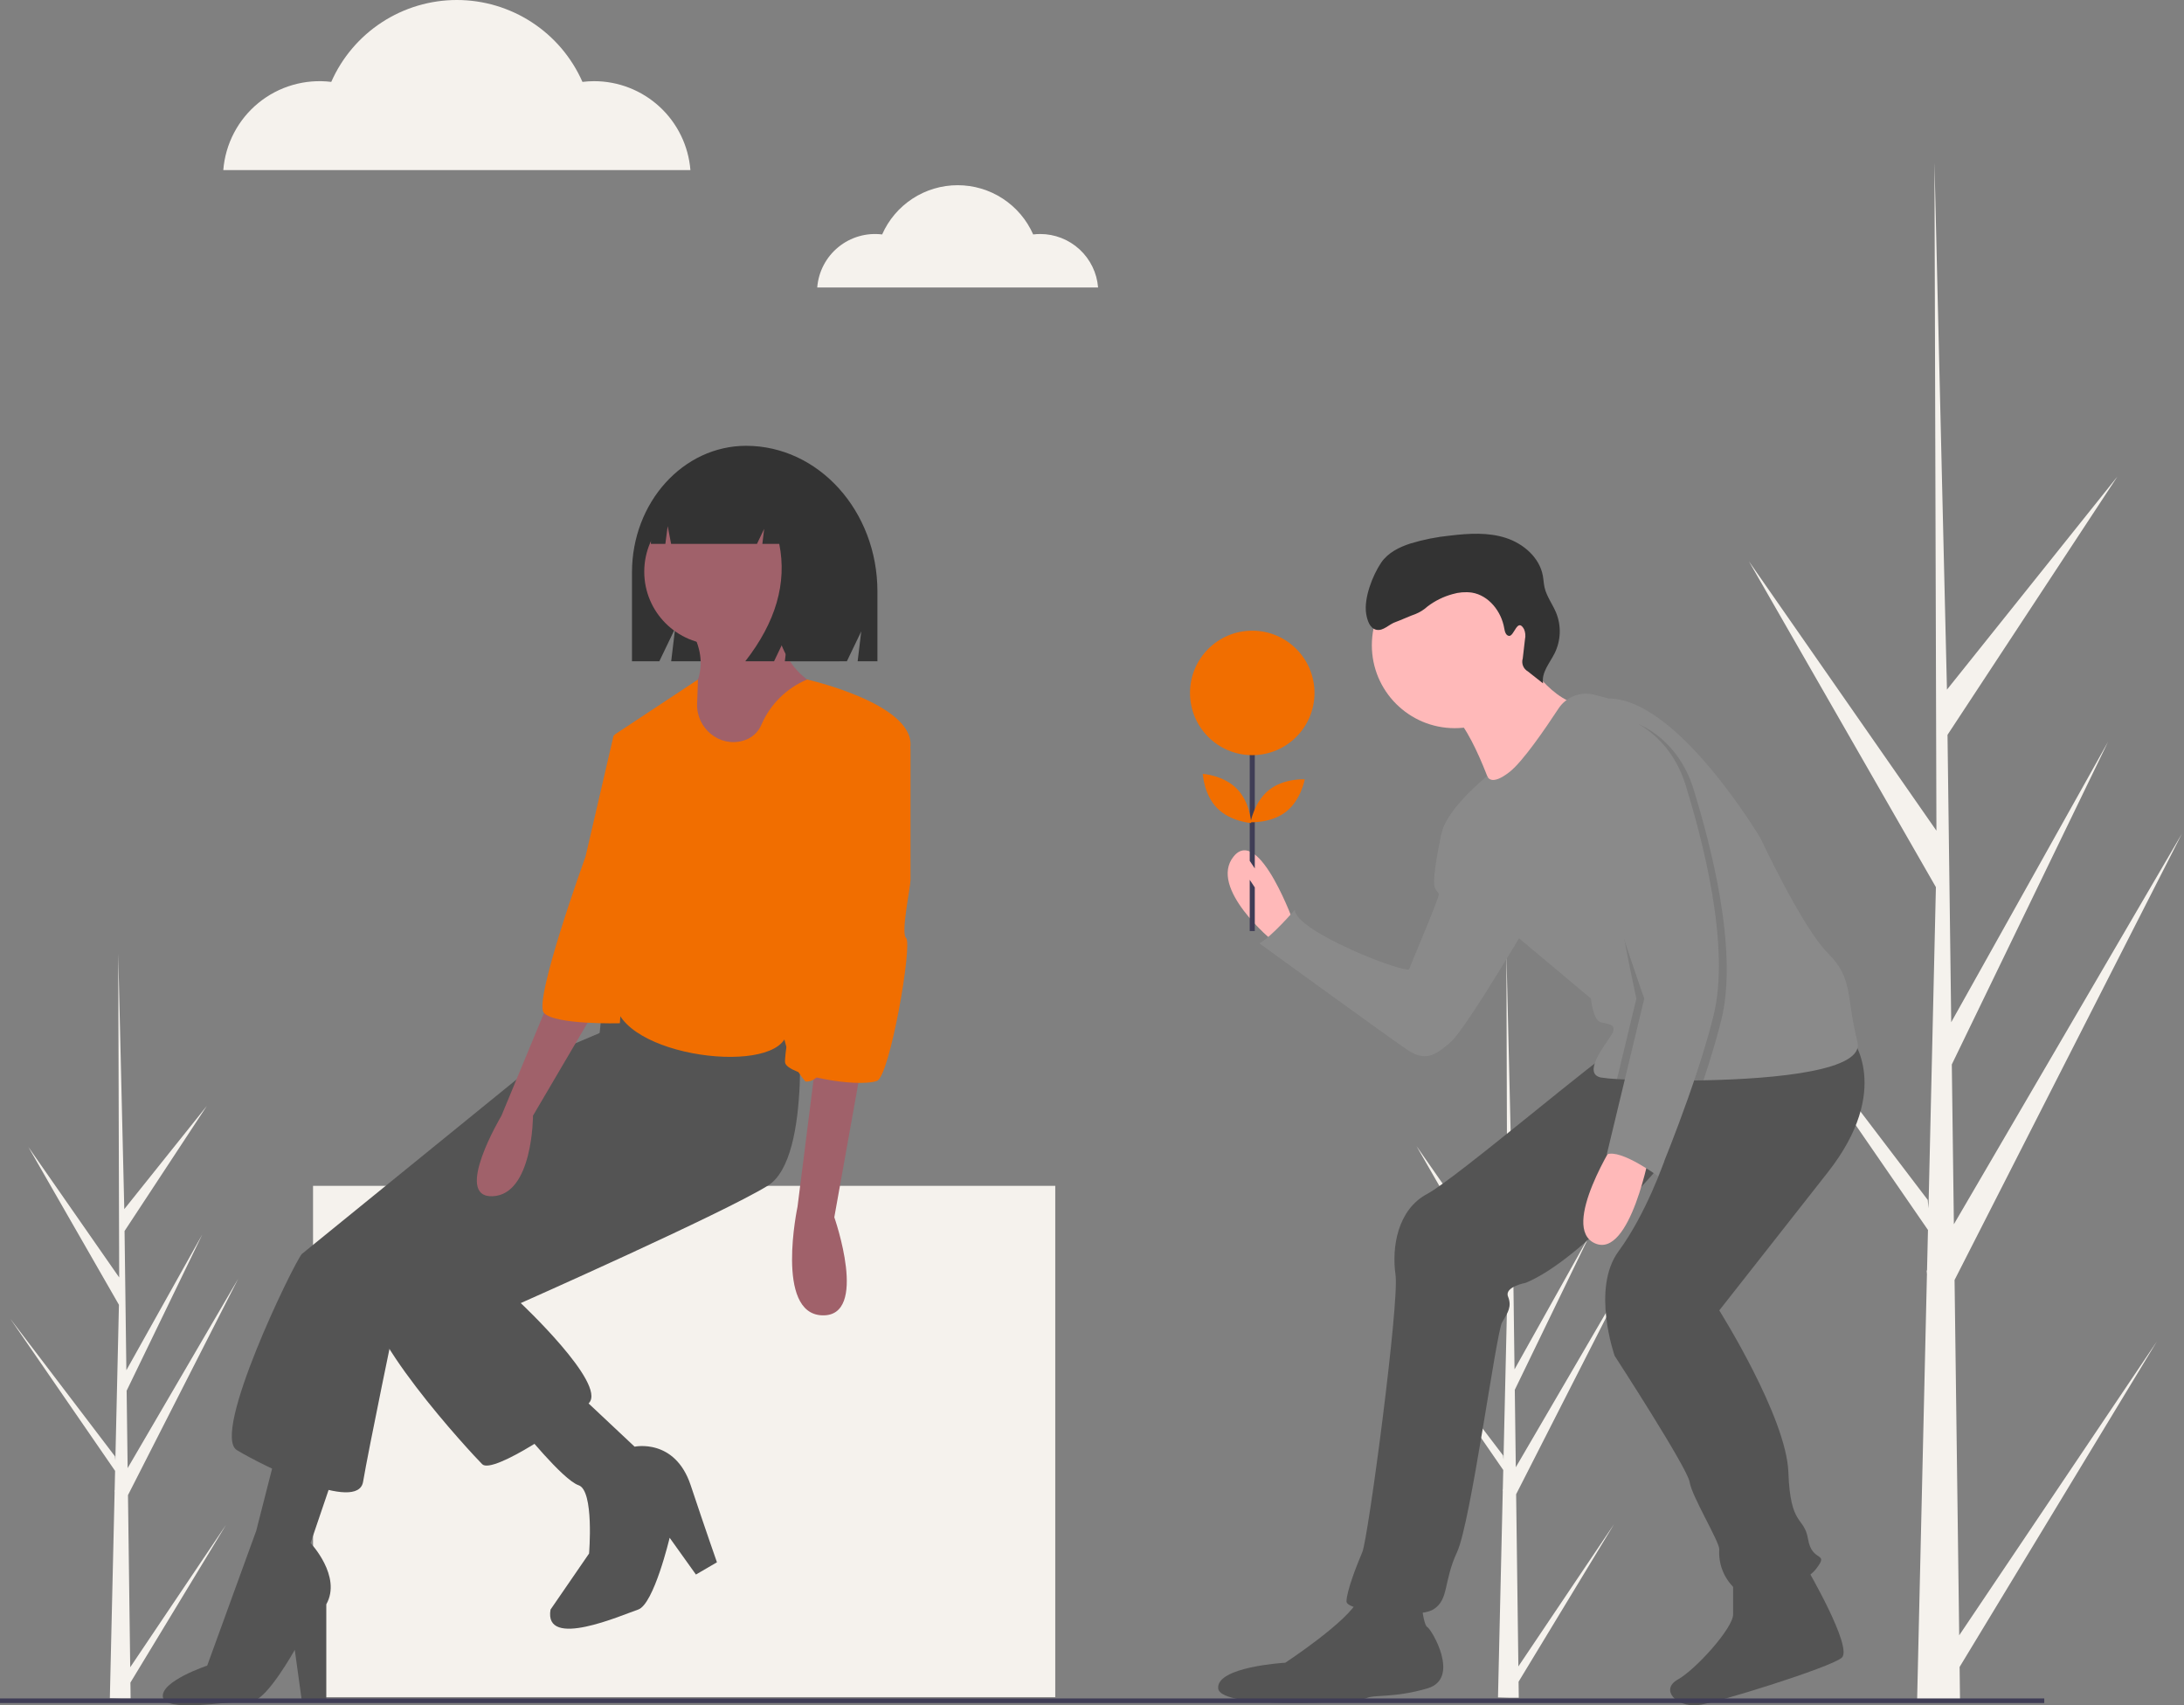 <svg width="210" height="164" viewBox="0 0 210 164" fill="none" xmlns="http://www.w3.org/2000/svg">
<rect x="0" y="0" width="210" height="164" fill="#808080" stroke="none"/>
<g clip-path="url(#clip0_3253_8393)">
<path d="M188.385 157.267L207.396 128.995L188.424 160.309L188.463 163.49C187.075 163.5 185.701 163.477 184.34 163.421L185.283 122.527L185.257 122.212L185.292 122.151L185.382 118.286L164.562 88.059L185.358 115.394L185.431 116.211L186.144 85.315L168.161 53.975L186.195 79.887L186.007 15.877L186.007 15.664L186.013 15.874L187.207 66.322L203.596 45.83L187.261 70.668L187.618 98.304L202.7 71.332L187.674 102.367L187.873 117.734L209.805 80.163L187.939 123.095L188.385 157.267Z" fill="#F5F2ED"/>
<path d="M145.998 160.255L155.208 146.559L146.017 161.729L146.036 163.27C145.364 163.275 144.698 163.264 144.038 163.236L144.495 143.425L144.483 143.272L144.5 143.243L144.543 141.371L134.457 126.727L144.531 139.97L144.567 140.365L144.912 125.397L136.2 110.214L144.937 122.768L144.846 91.757L144.846 91.654L144.849 91.756L145.427 116.196L153.367 106.268L145.453 118.301L145.627 131.69L152.933 118.623L145.653 133.658L145.75 141.103L156.375 122.901L145.782 143.7L145.998 160.255Z" fill="#F5F2ED"/>
<path d="M12.521 160.339L21.732 146.643L12.54 161.813L12.559 163.354C11.887 163.359 11.221 163.348 10.562 163.32L11.019 143.509L11.006 143.356L11.023 143.327L11.067 141.455L0.98 126.81L11.055 140.054L11.091 140.449L11.436 125.481L2.724 110.298L11.46 122.852L11.369 91.841L11.37 91.738L11.372 91.84L11.951 116.28L19.89 106.352L11.977 118.385L12.15 131.774L19.456 118.707L12.177 133.742L12.273 141.187L22.899 122.985L12.306 143.784L12.521 160.339Z" fill="#F5F2ED"/>
<path d="M124.505 89.007C124.505 89.007 121.088 79.326 118.621 82.363C116.153 85.4 122.417 90.525 122.417 90.525L124.505 89.007Z" fill="#FFB9B9"/>
<path d="M140.639 79.516L138.584 80.277C138.584 80.277 137.602 84.641 137.982 85.4C138.361 86.159 138.551 85.59 137.982 87.108C137.412 88.627 135.704 92.613 135.514 93.183C135.324 93.752 124.505 89.576 124.505 87.488C124.505 87.488 122.227 90.145 121.088 90.715C121.088 90.715 133.616 99.826 135.324 100.965C137.033 102.104 137.982 101.534 139.5 100.206C141.019 98.877 147.472 87.868 147.472 87.868L140.639 79.516Z" fill="#8A8A8A"/>
<path d="M136.684 154.207C136.684 154.207 136.874 156.295 137.254 156.485C137.633 156.674 140.48 161.42 137.254 162.369C134.027 163.318 132.128 162.938 131.369 163.318C130.61 163.698 117.323 164.457 117.133 162.369C116.943 160.281 123.587 159.901 123.587 159.901C123.587 159.901 129.661 155.915 130.61 153.827C131.559 151.739 136.684 154.207 136.684 154.207Z" fill="#545454"/>
<path d="M173.668 150.697C173.668 150.697 178.224 158.48 177.085 159.429C175.946 160.378 164.854 163.837 163.228 163.984C161.14 164.174 159.621 162.466 161.33 161.517C163.038 160.568 166.645 156.582 166.645 155.253V151.836L173.668 150.697Z" fill="#545454"/>
<path d="M178.033 99.826C178.033 99.826 182.019 104.761 175.755 112.734L165.315 126.021C165.315 126.021 171.769 136.271 171.959 141.586C172.149 146.901 173.477 145.762 173.857 148.04C174.237 150.318 175.945 149.179 174.616 150.887C173.288 152.595 168.352 154.114 166.834 152.785C166.311 152.307 165.904 151.718 165.641 151.061C165.378 150.403 165.266 149.695 165.315 148.989C165.315 148.23 162.658 143.864 162.468 142.535C162.278 141.206 155.255 130.387 155.255 130.387C155.255 130.387 152.977 123.933 155.635 120.326C158.292 116.72 160.048 111.605 160.048 111.605C160.048 111.605 152.218 121.086 146.713 123.364C146.713 123.364 144.625 123.743 145.005 124.692C145.384 125.641 145.005 126.211 144.435 127.16C143.866 128.109 141.429 146.423 140.1 149.27C138.772 152.118 139.341 153.826 137.823 154.775C136.304 155.724 129.471 154.965 129.471 154.016C129.471 153.067 130.42 150.599 130.989 149.27C131.559 147.942 134.565 125.262 134.185 122.604C133.806 119.947 134.375 116.34 137.222 114.822C140.07 113.303 154.496 100.965 155.255 100.965C156.014 100.965 178.033 99.826 178.033 99.826Z" fill="#545454"/>
<path d="M139.881 70.027C144.284 70.027 147.853 66.457 147.853 62.054C147.853 57.651 144.284 54.082 139.881 54.082C135.478 54.082 131.908 57.651 131.908 62.054C131.908 66.457 135.478 70.027 139.881 70.027Z" fill="#FFB9B9"/>
<path d="M146.334 62.812C146.334 62.812 148.802 67.178 151.839 67.748C154.876 68.317 143.866 77.049 143.866 77.049C143.866 77.049 141.209 68.697 138.931 68.317C136.653 67.938 146.334 62.812 146.334 62.812Z" fill="#FFB9B9"/>
<path d="M138.551 80.655C138.551 83.123 145.954 90.146 145.954 90.146L152.977 96.03C152.977 96.03 153.167 98.118 153.926 98.308C154.685 98.498 155.634 98.498 154.875 99.636C154.116 100.775 152.218 103.243 153.926 103.623C154.441 103.701 154.96 103.75 155.481 103.771C155.936 103.797 156.471 103.822 157.073 103.845C158.478 103.894 160.236 103.926 162.139 103.913C162.68 103.911 163.231 103.905 163.791 103.894C170.968 103.752 179.282 102.926 178.602 100.206C177.463 95.65 178.223 94.132 175.755 91.664C173.287 89.197 169.301 80.655 169.301 80.655C169.301 80.655 161.329 67.178 154.685 67.178L153.305 66.815C152.664 66.646 151.986 66.683 151.367 66.921C150.748 67.159 150.22 67.585 149.856 68.14C148.524 70.169 146.423 73.218 145.194 74.201C143.296 75.719 143 74.63 143 74.63C143 74.63 138.551 78.187 138.551 80.655Z" fill="#8A8A8A"/>
<path d="M155.446 109.508C155.446 109.508 149.942 118.05 153.358 119.568C156.775 121.087 158.673 110.647 158.673 110.647L155.446 109.508Z" fill="#FFB9B9"/>
<path d="M145.093 61.153C144.787 61.114 144.69 60.728 144.639 60.424C144.363 58.795 143.149 57.251 141.519 56.989C140.896 56.906 140.262 56.957 139.66 57.138C138.798 57.375 137.989 57.773 137.275 58.312C136.926 58.631 136.522 58.885 136.083 59.061C135.784 59.149 134.514 59.713 134.217 59.809C133.565 60.019 133.025 60.702 132.353 60.567C131.71 60.437 131.466 59.661 131.362 59.013C131.127 57.538 131.971 55.336 132.811 54.101C133.448 53.163 134.526 52.623 135.604 52.272C136.867 51.889 138.165 51.631 139.479 51.502C141.252 51.293 143.089 51.181 144.788 51.73C146.487 52.278 148.035 53.619 148.352 55.376C148.418 55.742 148.431 56.117 148.512 56.48C148.709 57.365 149.295 58.11 149.637 58.95C149.883 59.568 149.998 60.23 149.973 60.894C149.948 61.558 149.784 62.21 149.492 62.807C149.018 63.759 148.195 64.674 148.373 65.722L146.908 64.567C146.697 64.447 146.532 64.257 146.444 64.031C146.355 63.804 146.346 63.554 146.419 63.322L146.632 61.487C146.706 61.155 146.673 60.808 146.537 60.496C145.886 59.358 145.603 61.217 145.093 61.153Z" fill="#333333"/>
<path opacity="0.1" d="M158.862 96.411L157.074 103.846C158.878 103.91 161.264 103.945 163.792 103.895C164.43 101.982 165.039 99.987 165.506 98.119C167.214 91.286 164.367 80.846 162.849 75.91C161.33 70.975 157.534 69.647 157.534 69.647C155.977 70.194 154.507 70.961 153.168 71.924C150.7 73.633 158.862 96.411 158.862 96.411Z" fill="black"/>
<path opacity="0.1" d="M157.343 96.03L155.48 103.771C155.936 103.798 156.471 103.822 157.073 103.845C158.478 103.894 160.235 103.927 162.139 103.913C162.824 101.88 163.487 99.736 163.986 97.739C165.695 90.905 162.847 80.465 161.329 75.53C159.81 70.595 156.488 76.004 156.488 76.004C156.488 76.004 157.817 72.778 155.35 74.486C152.882 76.194 157.343 96.03 157.343 96.03Z" fill="black"/>
<path d="M156.774 69.266C156.774 69.266 160.57 70.594 162.089 75.53C163.607 80.465 166.455 90.905 164.746 97.738C163.038 104.572 159.431 113.113 159.431 113.113C159.431 113.113 155.825 110.456 154.496 111.025L158.103 96.03C158.103 96.03 149.941 73.252 152.408 71.543C153.747 70.58 155.218 69.813 156.774 69.266Z" fill="#8A8A8A"/>
<path d="M120.166 84.611V89.536H120.653V85.341" fill="#3F3D56"/>
<path d="M120.653 83.515V71.285H120.166V82.787" fill="#3F3D56"/>
<path d="M120.409 72.622C123.714 72.622 126.393 69.942 126.393 66.637C126.393 63.332 123.714 60.652 120.409 60.652C117.103 60.652 114.424 63.332 114.424 66.637C114.424 69.942 117.103 72.622 120.409 72.622Z" fill="#F16E00"/>
<path d="M101.467 114.041H30.1V163.216H101.467V114.041Z" fill="#F5F2ED"/>
<path d="M71.741 42.873C65.68 42.873 60.768 48.325 60.768 55.051V63.596H63.396L64.917 60.43L64.537 63.596H81.429L82.812 60.718L82.466 63.596H84.368V56.887C84.368 49.147 78.715 42.873 71.741 42.873Z" fill="#333333"/>
<path d="M59.168 98.701L52.431 101.565L29.018 120.598C28.157 121.656 20.259 137.947 22.785 139.463C25.312 140.979 34.408 145.527 34.913 142.495C35.418 139.463 38.113 126.493 38.113 126.493L60.684 106.281L59.168 98.701Z" fill="#545454"/>
<path d="M32.723 139.969L29.86 148.391C29.86 148.391 32.891 151.591 31.375 154.286V163.55H29.017L28.344 158.665C28.344 158.665 25.658 163.488 24.301 163.55C21.457 163.679 15.825 164.691 15.657 163.175C15.489 161.659 19.922 160.181 19.922 160.181L24.638 147.212L26.659 139.295L32.723 139.969Z" fill="#545454"/>
<path d="M76.686 96.513C76.686 96.513 78.201 111.335 73.822 114.03C69.443 116.725 50.072 125.316 50.072 125.316C50.072 125.316 58.326 133.064 56.641 134.917C54.957 136.769 47.377 141.823 46.367 140.812C45.356 139.801 34.071 127.674 35.418 123.8C36.766 119.926 55.462 107.293 55.462 107.293L57.652 99.376L58.326 92.975L65.4 88.428L76.686 96.513Z" fill="#545454"/>
<path d="M68.969 62.001C72.847 62.001 75.991 58.857 75.991 54.979C75.991 51.101 72.847 47.957 68.969 47.957C65.091 47.957 61.947 51.101 61.947 54.979C61.947 58.857 65.091 62.001 68.969 62.001Z" fill="#A0616A"/>
<path d="M74.411 57.855C74.411 57.855 74.074 64.256 79.296 66.277C84.517 68.299 66.326 81.437 66.326 81.437V66.783C66.326 66.783 68.684 64.256 66.326 60.382L74.411 57.855Z" fill="#A0616A"/>
<path d="M85.612 87.922L84.265 94.491L80.222 117.062C80.222 117.062 83.591 126.663 79.043 126.494C74.496 126.326 76.685 116.051 76.685 116.051L79.043 97.354V90.112L85.612 87.922Z" fill="#A0616A"/>
<path d="M56.641 84.721L55.125 90.616L48.219 107.291C48.219 107.291 43.503 115.208 47.377 115.04C51.251 114.871 51.251 107.291 51.251 107.291L59.168 93.816V86.237L56.641 84.721Z" fill="#A0616A"/>
<path d="M55.462 133.904L61.021 139.126C61.021 139.126 64.895 138.284 66.411 142.832C67.927 147.379 68.937 150.243 68.937 150.243L66.916 151.422L64.389 147.885C64.389 147.885 62.874 154.285 61.358 154.791C59.842 155.296 52.262 158.665 52.936 154.791L56.641 149.401C56.641 149.401 57.147 143.337 55.631 142.832C54.115 142.326 50.072 137.273 50.072 137.273L55.462 133.904Z" fill="#545454"/>
<path d="M67.029 67.668C66.94 70.037 69.181 71.9 71.455 71.23C71.854 71.122 72.222 70.923 72.531 70.648C72.839 70.373 73.079 70.03 73.232 69.646C74.085 67.706 75.649 66.168 77.604 65.348C77.604 65.348 87.718 67.625 87.549 71.668C87.381 75.71 81.149 81.942 81.149 81.942C81.149 81.942 81.991 104.345 77.443 104.008C76.462 102.837 75.77 101.452 75.422 99.965C73.139 103.572 57.466 101.074 59.252 95.081C59.252 95.081 57.904 97.439 57.736 96.428C57.567 95.417 59.083 70.657 59.083 70.657L67.115 65.348L67.029 67.668Z" fill="#F16E00"/>
<path d="M86.251 70.04L86.364 70.103C86.724 70.305 87.024 70.599 87.233 70.955C87.441 71.311 87.551 71.717 87.551 72.13L87.549 84.63C87.552 85.318 86.596 89.752 87.121 90.195C87.77 90.747 85.559 103.539 84.317 103.953C82.296 104.627 75.659 103.367 75.491 102.188C75.322 101.009 77.78 88.51 78.285 88.51C78.68 88.51 81.038 76.432 82.931 71.268C83.047 70.952 83.23 70.664 83.468 70.426C83.705 70.187 83.992 70.003 84.308 69.887C84.624 69.77 84.961 69.723 85.296 69.749C85.632 69.776 85.958 69.875 86.251 70.04Z" fill="#F16E00"/>
<path d="M61.357 70.066L58.999 70.74L56.304 82.362C56.304 82.362 51.28 96.217 52.291 97.396C53.301 98.575 59.604 98.405 59.604 98.405L61.357 70.066Z" fill="#F16E00"/>
<path d="M74.861 46.227C74.333 45.518 73.649 44.94 72.862 44.538C72.074 44.137 71.204 43.922 70.32 43.91H70.105C65.951 43.91 62.584 47.669 62.584 52.306L63.976 52.306L64.201 50.595L64.53 52.306H72.785L73.477 50.858L73.304 52.306H74.928C75.686 56.069 74.597 59.832 71.661 63.596H74.428L75.811 60.701L75.465 63.596H80.738L81.776 56.937C81.776 51.951 78.879 47.722 74.861 46.227Z" fill="#333333"/>
<path d="M196.563 163.336H0V163.779H196.563V163.336Z" fill="#3F3D56"/>
<path d="M123.677 78.048C122.24 79.187 120.25 79.07 120.25 79.07C120.25 79.07 120.59 77.106 122.027 75.966C123.464 74.827 125.454 74.945 125.454 74.945C125.454 74.945 125.114 76.909 123.677 78.048Z" fill="#F16E00"/>
<path d="M118.928 75.854C120.215 77.161 120.311 79.152 120.311 79.152C120.311 79.152 118.322 79.025 117.035 77.718C115.749 76.411 115.652 74.42 115.652 74.42C115.652 74.42 117.642 74.548 118.928 75.854Z" fill="#F16E00"/>
<path d="M57.125 7.806C56.751 7.807 56.377 7.831 56.005 7.876C54.973 5.533 53.282 3.541 51.138 2.143C48.993 0.745 46.489 0 43.929 0C41.369 0 38.864 0.745 36.72 2.143C34.575 3.541 32.884 5.533 31.852 7.876C30.609 7.723 29.347 7.823 28.144 8.171C26.941 8.518 25.82 9.106 24.85 9.899C23.88 10.691 23.08 11.672 22.499 12.782C21.919 13.892 21.569 15.108 21.471 16.357H66.386C66.2 14.028 65.143 11.856 63.427 10.271C61.711 8.687 59.461 7.807 57.125 7.806Z" fill="#F5F2ED"/>
<path d="M100.017 22.504C99.792 22.505 99.567 22.519 99.344 22.546C98.723 21.137 97.706 19.94 96.417 19.099C95.128 18.258 93.622 17.811 92.083 17.811C90.543 17.811 89.038 18.258 87.748 19.099C86.459 19.94 85.442 21.137 84.822 22.546C84.074 22.454 83.316 22.514 82.592 22.723C81.869 22.932 81.195 23.285 80.612 23.762C80.028 24.238 79.548 24.828 79.199 25.495C78.849 26.163 78.639 26.894 78.58 27.645H105.585C105.473 26.245 104.838 24.939 103.806 23.986C102.774 23.033 101.421 22.504 100.017 22.504Z" fill="#F5F2ED"/>
</g>
<defs>
<clipPath id="clip0_3253_8393">
<rect width="209.805" height="164" fill="white"/>
</clipPath>
</defs>
</svg>
